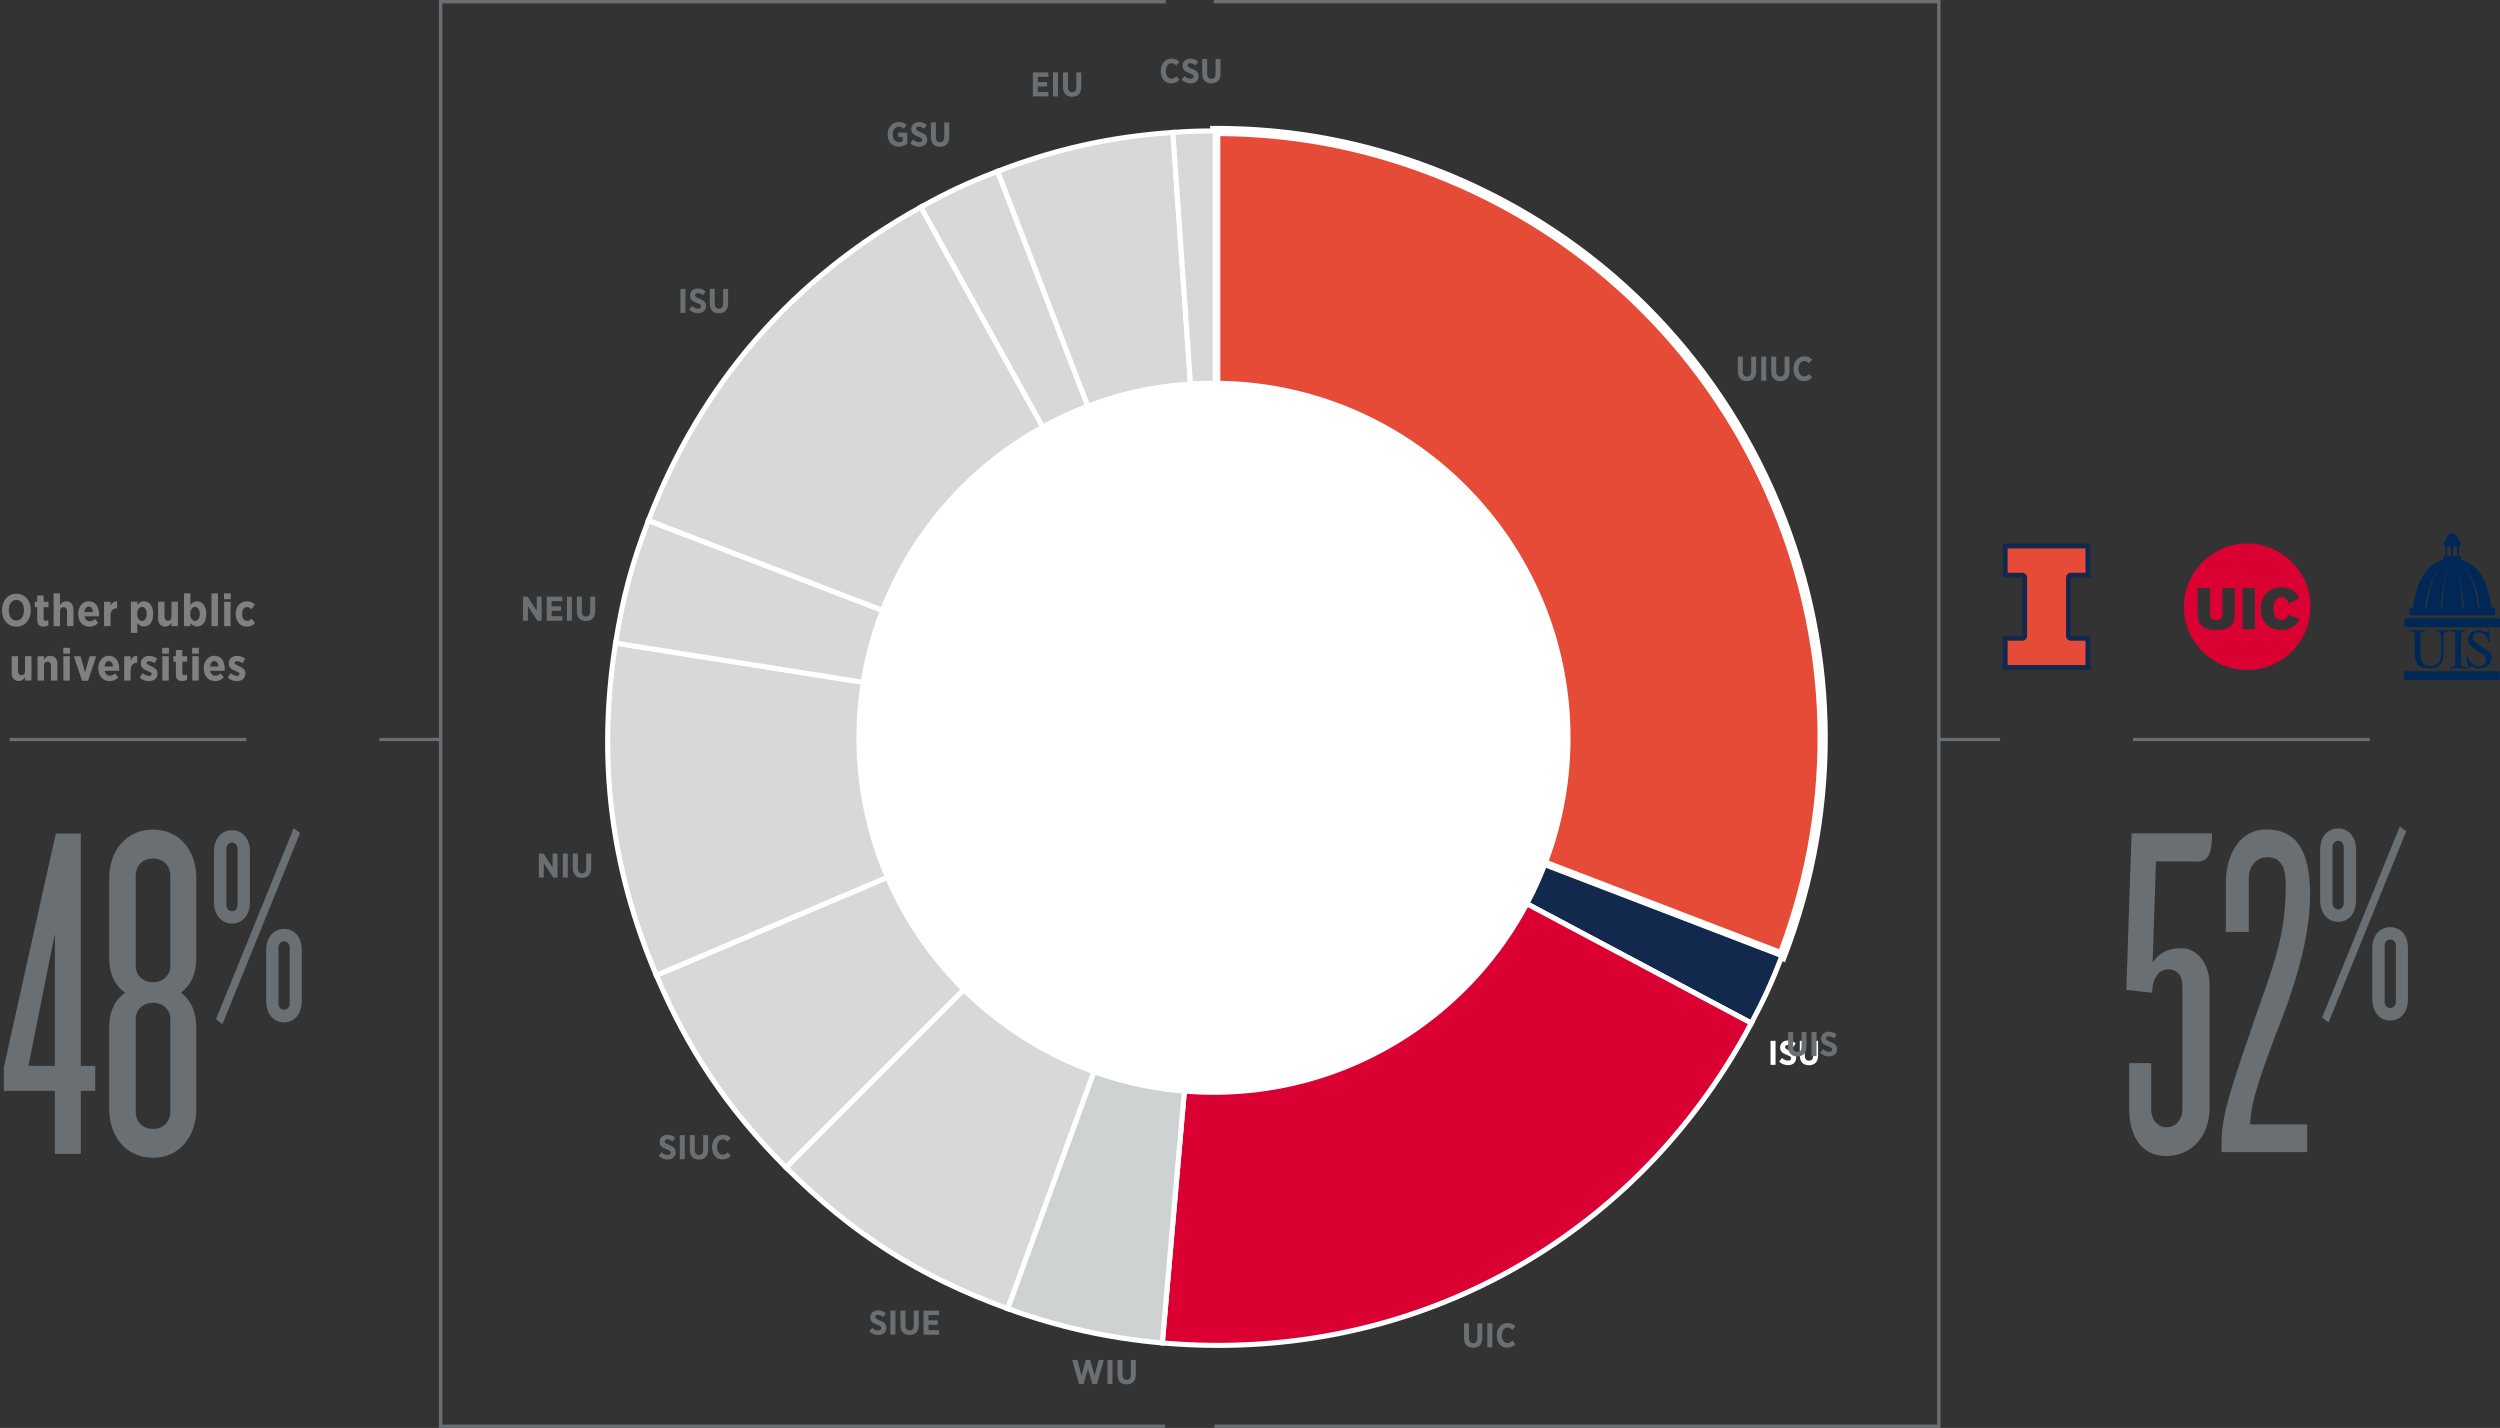 <?xml version="1.0" encoding="UTF-8"?>
<svg id="Layer_1" data-name="Layer 1" xmlns="http://www.w3.org/2000/svg" xmlns:xlink="http://www.w3.org/1999/xlink" viewBox="0 0 489.85 279.79">
  <rect x="0" y="0" width="489.85" height="279.79" fill="#333333" stroke="none"/>
  <defs>
    <style>
      .cls-1 {
        fill: none;
      }

      .cls-2 {
        clip-path: url(#clippath);
      }

      .cls-3 {
        fill: #002856;
      }

      .cls-4 {
        fill: #696f72;
      }

      .cls-5 {
        fill: #e64b38;
      }

      .cls-6 {
        fill: #fff;
      }

      .cls-7 {
        fill: #db0032;
      }

      .cls-8 {
        fill: #cfd2d3;
      }

      .cls-9 {
        fill: #d9d8d6;
      }

      .cls-10 {
        fill: #12284c;
      }

      .cls-11 {
        fill: gray;
      }

      .cls-12 {
        clip-path: url(#clippath-1);
      }

      .cls-13 {
        clip-path: url(#clippath-3);
      }

      .cls-14 {
        clip-path: url(#clippath-2);
      }
    </style>
    <clipPath id="clippath">
      <rect class="cls-1" width="489.85" height="279.79"/>
    </clipPath>
    <clipPath id="clippath-1">
      <rect class="cls-1" width="489.85" height="279.79"/>
    </clipPath>
    <clipPath id="clippath-2">
      <rect class="cls-1" width="489.85" height="279.79"/>
    </clipPath>
    <clipPath id="clippath-3">
      <rect class="cls-1" width="489.85" height="279.79"/>
    </clipPath>
  </defs>
  <rect class="cls-4" x="1.91" y="144.59" width="46.36" height=".63"/>
  <g>
    <path class="cls-4" d="M429.38,168.8h-6.94l-.66,19.8c1.22-1.78,2.81-2.81,5.63-2.81,3.19,0,5.54,3.19,5.54,7.13v24.11c0,5.44-3.38,9.48-8.54,9.48s-7.22-4.41-7.22-9.29v-8.91h4.32v9.1c0,2.06,1.31,3.47,3,3.47s3.1-1.41,3.1-3.38v-24.39c0-2.06-1.13-3.19-2.72-3.19-2.06,0-3.19,2.06-3.19,4.6l-5.07-.56,1.03-30.68h15.76c0,5.82-1.6,5.54-4.04,5.54Z"/>
    <path class="cls-4" d="M447.48,198.64c-4.5,11.54-6.57,17.64-6.57,21.67h11.17v5.44h-16.79v-1.78c0-5.25,1.41-9.76,8.07-28.8,3.19-8.91,4.5-13.98,4.5-21.77,0-3.85-1.13-5.44-3.66-5.44-1.88,0-3.57,1.59-3.57,4.13v10.51h-4.5v-9.66c0-5.44,2.72-10.42,7.88-10.42,6.19,0,8.63,4.5,8.63,12.85,0,7.41-2.44,16.04-5.16,23.27Z"/>
    <path class="cls-4" d="M458.13,180.62c-1.98,0-3.52-1.59-3.52-4.23v-9.84c0-2.69,1.54-4.23,3.52-4.23s3.52,1.54,3.52,4.23v9.84c0,2.64-1.48,4.23-3.52,4.23Zm-1.87,19.73l-1.26-.99,15.22-37.43,1.26,.93-15.22,37.48Zm2.97-34.35c0-.71-.44-1.26-1.1-1.26-.6,0-1.1,.55-1.1,1.26v10.94c0,.71,.5,1.26,1.1,1.26,.66,0,1.1-.55,1.1-1.26v-10.94Zm9.12,33.97c-2.03,0-3.52-1.59-3.52-4.23v-9.89c0-2.64,1.48-4.18,3.52-4.18s3.46,1.54,3.46,4.18v9.89c0,2.64-1.48,4.23-3.46,4.23Zm1.1-14.62c0-.77-.5-1.26-1.1-1.26-.66,0-1.1,.49-1.1,1.26v10.94c0,.71,.44,1.21,1.1,1.21,.6,0,1.1-.49,1.1-1.21v-10.94Z"/>
  </g>
  <g class="cls-2">
    <path class="cls-11" d="M.4,119.63v-.11c0-1.87,1.17-3.18,2.82-3.18s2.81,1.3,2.81,3.16v.11c0,1.86-1.17,3.18-2.82,3.18s-2.81-1.3-2.81-3.16Zm4.3-.03v-.06c0-1.23-.62-2-1.49-2s-1.49,.76-1.49,1.99v.06c0,1.23,.63,2,1.49,2s1.48-.77,1.48-1.99Z"/>
  </g>
  <path class="cls-11" d="M7.29,121.49v-2.51h-.48v-1.07h.48v-1.22h1.26v1.22h.94v1.07h-.94v2.25c0,.28,.12,.41,.39,.41,.2,0,.38-.05,.54-.13v1.01c-.25,.14-.55,.25-.93,.25-.73,0-1.26-.28-1.26-1.27Z"/>
  <g>
    <path class="cls-11" d="M10.49,116.26h1.26v2.29c.28-.38,.62-.73,1.23-.73,.89,0,1.41,.62,1.41,1.61v3.25h-1.26v-2.87c0-.56-.25-.84-.68-.84s-.69,.28-.69,.84v2.87h-1.26v-6.42Z"/>
    <path class="cls-11" d="M15.31,120.35v-.08c0-1.41,.88-2.45,2.08-2.45,1.36,0,2.03,1.11,2.03,2.54,0,.07,0,.22,0,.41h-2.85c.11,.63,.5,.96,1.03,.96,.39,0,.69-.18,1-.47l.65,.77c-.44,.48-.99,.77-1.7,.77-1.26,0-2.23-.95-2.23-2.44Zm2.89-.42c-.05-.66-.34-1.07-.81-1.07s-.77,.39-.84,1.07h1.65Z"/>
  </g>
  <path class="cls-11" d="M20.39,117.91h1.26v.85c.23-.58,.61-.96,1.29-.93v1.37h-.05c-.77,0-1.24,.48-1.24,1.48v2h-1.26v-4.77Z"/>
  <g>
    <path class="cls-11" d="M25.65,117.91h1.26v.66c.28-.4,.66-.75,1.29-.75,.94,0,1.81,.77,1.81,2.4v.14c0,1.63-.86,2.4-1.81,2.4-.64,0-1.02-.35-1.29-.7v1.96h-1.26v-6.11Zm3.1,2.43v-.09c0-.81-.4-1.33-.93-1.33s-.93,.52-.93,1.33v.09c0,.81,.41,1.33,.93,1.33s.93-.52,.93-1.33Z"/>
    <path class="cls-11" d="M30.98,121.16v-3.25h1.25v2.87c0,.56,.25,.85,.68,.85s.69-.28,.69-.85v-2.87h1.26v4.77h-1.26v-.64c-.27,.38-.62,.73-1.22,.73-.9,0-1.41-.62-1.41-1.61Z"/>
  </g>
  <path class="cls-11" d="M37.31,122.07v.61h-1.26v-6.42h1.26v2.31c.28-.4,.66-.75,1.29-.75,.94,0,1.81,.77,1.81,2.4v.14c0,1.63-.86,2.4-1.81,2.4-.64,0-1.02-.35-1.29-.7Zm1.84-1.73v-.09c0-.81-.4-1.33-.93-1.33s-.93,.52-.93,1.33v.09c0,.81,.41,1.33,.93,1.33s.93-.52,.93-1.33Z"/>
  <g>
    <path class="cls-11" d="M41.44,116.26h1.26v6.42h-1.26v-6.42Z"/>
    <path class="cls-11" d="M43.89,116.26h1.32v1.15h-1.32v-1.15Zm.03,1.65h1.26v4.77h-1.26v-4.77Z"/>
  </g>
  <path class="cls-11" d="M46.17,120.37v-.11c0-1.41,.92-2.44,2.21-2.44,.69,0,1.15,.23,1.56,.64l-.68,.92c-.23-.24-.47-.43-.85-.43-.58,0-.97,.55-.97,1.33v.04c0,.79,.36,1.34,1,1.34,.37,0,.61-.18,.86-.44l.67,.84c-.39,.44-.87,.73-1.62,.73-1.26,0-2.16-1.01-2.16-2.42Z"/>
  <path class="cls-11" d="M2.29,131.83v-3.25h1.25v2.87c0,.56,.25,.85,.68,.85s.69-.28,.69-.85v-2.87h1.26v4.77h-1.26v-.64c-.27,.38-.62,.73-1.22,.73-.9,0-1.41-.62-1.41-1.61Z"/>
  <path class="cls-11" d="M7.35,128.59h1.26v.64c.28-.38,.62-.73,1.23-.73,.89,0,1.41,.62,1.41,1.61v3.25h-1.26v-2.87c0-.56-.25-.84-.68-.84s-.69,.28-.69,.84v2.87h-1.26v-4.77Z"/>
  <path class="cls-11" d="M12.39,126.93h1.32v1.15h-1.32v-1.15Zm.03,1.65h1.26v4.77h-1.26v-4.77Z"/>
  <path class="cls-11" d="M14.46,128.59h1.32l.89,3.17,.9-3.17h1.28l-1.6,4.8h-1.17l-1.61-4.8Z"/>
  <path class="cls-11" d="M19.25,131.02v-.08c0-1.41,.88-2.45,2.08-2.45,1.36,0,2.03,1.11,2.03,2.54,0,.07,0,.22,0,.41h-2.85c.11,.63,.5,.96,1.03,.96,.39,0,.69-.18,1-.47l.65,.77c-.44,.48-.99,.77-1.7,.77-1.26,0-2.23-.95-2.23-2.44Zm2.89-.42c-.05-.66-.34-1.07-.81-1.07s-.77,.39-.84,1.07h1.65Z"/>
  <path class="cls-11" d="M24.33,128.59h1.26v.85c.23-.58,.61-.96,1.29-.93v1.37h-.05c-.77,0-1.24,.48-1.24,1.48v2h-1.26v-4.77Z"/>
  <g>
    <path class="cls-11" d="M27.38,132.79l.55-.89c.43,.33,.88,.53,1.27,.53,.36,0,.51-.17,.51-.36v-.02c0-.28-.36-.39-.87-.61-.68-.29-1.25-.63-1.25-1.44v-.02c0-.92,.71-1.46,1.64-1.46,.52,0,1.09,.18,1.57,.52l-.51,.91c-.36-.23-.75-.41-1.09-.41-.3,0-.46,.15-.46,.34v.02c0,.25,.36,.39,.86,.62,.69,.33,1.26,.68,1.26,1.43v.02c0,.99-.73,1.49-1.68,1.49-.56,0-1.23-.19-1.81-.66Z"/>
    <path class="cls-11" d="M31.78,126.93h1.32v1.15h-1.32v-1.15Zm.03,1.65h1.26v4.77h-1.26v-4.77Z"/>
  </g>
  <path class="cls-11" d="M34.46,132.16v-2.51h-.48v-1.07h.48v-1.22h1.26v1.22h.94v1.07h-.94v2.25c0,.28,.12,.41,.39,.41,.2,0,.38-.05,.54-.13v1.01c-.25,.14-.55,.25-.93,.25-.73,0-1.26-.28-1.26-1.27Z"/>
  <path class="cls-11" d="M37.65,126.93h1.32v1.15h-1.32v-1.15Zm.03,1.65h1.26v4.77h-1.26v-4.77Z"/>
  <path class="cls-11" d="M39.92,131.02v-.08c0-1.41,.88-2.45,2.08-2.45,1.36,0,2.03,1.11,2.03,2.54,0,.07,0,.22,0,.41h-2.85c.11,.63,.5,.96,1.03,.96,.39,0,.69-.18,1-.47l.65,.77c-.44,.48-.99,.77-1.7,.77-1.26,0-2.23-.95-2.23-2.44Zm2.89-.42c-.05-.66-.34-1.07-.81-1.07s-.77,.39-.84,1.07h1.65Z"/>
  <path class="cls-11" d="M44.61,132.79l.55-.89c.43,.33,.88,.53,1.27,.53,.36,0,.51-.17,.51-.36v-.02c0-.28-.36-.39-.87-.61-.68-.29-1.25-.63-1.25-1.44v-.02c0-.92,.71-1.46,1.64-1.46,.52,0,1.09,.18,1.57,.52l-.51,.91c-.36-.23-.75-.41-1.09-.41-.3,0-.46,.15-.46,.34v.02c0,.25,.36,.39,.86,.62,.69,.33,1.26,.68,1.26,1.43v.02c0,.99-.73,1.49-1.68,1.49-.56,0-1.23-.19-1.81-.66Z"/>
  <g class="cls-12">
    <path class="cls-10" d="M405.77,125.56h2.86v4.76h-15.25v-4.76h2.86c.53,0,.95-.43,.95-.95v-11.44c0-.53-.43-.95-.95-.95h-2.86v-4.76h15.25v4.76h-2.86c-.53,0-.95,.43-.95,.95v11.44c0,.53,.43,.95,.95,.95m3.81-12.39v-6.67h-17.15v6.67h3.81v11.44h-3.81v6.67h17.15v-6.67h-3.81v-11.44h3.81Z"/>
    <path class="cls-5" d="M405.77,112.22h2.86v-4.76h-15.25v4.76h2.86c.53,0,.95,.43,.95,.95v11.43c0,.53-.43,.95-.95,.95h-2.86v4.76h15.25v-4.76h-2.86c-.53,0-.95-.43-.95-.95v-11.43c0-.53,.43-.95,.95-.95"/>
    <path class="cls-7" d="M452.7,118.89c0-6.84-5.55-12.39-12.39-12.39s-12.39,5.55-12.39,12.39,5.55,12.39,12.39,12.39,12.39-5.55,12.39-12.39m-14.79,1.11c0,1.13-.12,1.68-.44,2.22-.53,.89-1.96,1.24-3.21,1.24s-2.67-.34-3.21-1.24c-.32-.55-.44-1.09-.44-2.22v-4.78h2.42v4.82c0,.55,.07,.9,.27,1.14,.19,.23,.5,.33,.95,.33s.76-.11,.95-.33c.2-.24,.27-.59,.27-1.14v-4.82h2.42v4.78Zm3.9,3.3h-2.42v-8.08h2.42v8.08Zm8.71-6.06l-2.1,1.01c-.2-.78-.64-1.25-1.4-1.25-1.03,0-1.56,.86-1.56,2.26s.52,2.22,1.56,2.22c.71,0,1.13-.38,1.35-1.01l2.2,.78c-.57,1.3-1.72,2.19-3.57,2.19-2.55,0-4.02-1.71-4.02-4.18s1.55-4.18,4.06-4.18c1.93,0,3.07,1.1,3.47,2.16"/>
    <path class="cls-3" d="M481.47,111.65s-.02,0-.04,0c0,.01-.01,.02,0,.03,0,.04,.02,.09,.03,.13,.52,1.89,.79,3.82,.92,5.78,.03,.41,.05,.83,.08,1.24,0,.11,.04,.23,.18,.21,.13-.02,.12-.14,.12-.24-.02-.27-.05-.55-.08-.82-.16-1.61-.38-3.22-.78-4.79-.13-.52-.28-1.04-.42-1.55m-1.91,0s-.02,0-.02,0c-.02,.04-.04,.08-.05,.13-.23,.89-.49,1.77-.66,2.67-.21,1.12-.34,2.25-.5,3.38-.05,.33-.07,.66-.08,1,0,.07,.06,.2,.11,.22,.12,.04,.16-.09,.18-.18,0-.02,0-.05,0-.07,.04-.53,.07-1.06,.11-1.6,.13-1.84,.41-3.65,.9-5.43,.01-.04,.01-.07,.02-.11m.68-3.53c0-.25,0-.49,0-.74,0-.21-.16-.36-.36-.36-.2,0-.37,.15-.37,.36,0,.49,0,.97,0,1.46,0,.1,.03,.14,.13,.14,.16,0,.32,0,.47,0,.1,0,.13-.04,.13-.13,0-.24,0-.48,0-.72m1.15,.85c0-.56,0-1.1,0-1.63,0-.19-.19-.32-.38-.32-.19,0-.35,.15-.35,.35,0,.5,0,.99,0,1.49,0,.04,.05,.1,.08,.1,.21,0,.43,0,.66,0m1.43,2.25s.07,.1,.11,.15c.62,.75,1.11,1.58,1.46,2.49,.54,1.46,.91,2.96,1.07,4.51,.02,.16,.01,.33,.05,.49,.02,.07,.11,.17,.17,.17,.11,0,.14-.1,.13-.2,0-.02,0-.05,0-.07-.14-.8-.26-1.61-.44-2.4-.3-1.23-.68-2.43-1.32-3.54-.34-.59-.73-1.13-1.22-1.6m-4.67-.06s0-.01,0-.02c-.02,.04-.04,.08-.07,.11-.49,.56-.93,1.15-1.26,1.81-.91,1.81-1.4,3.74-1.63,5.74-.01,.11,0,.23,.14,.24,.14,0,.16-.11,.17-.22,.05-.92,.21-1.82,.43-2.72,.28-1.14,.58-2.27,1.17-3.29,.32-.57,.71-1.1,1.07-1.65m.97-4.26c-.4-.06-.4-.07-.39-.48,0-.23,.05-.26,.38-.3,.05-.2,.08-.41,.14-.61,.16-.52,.48-.89,1.03-.99,.42-.08,.75,.11,1.03,.4,.27,.29,.39,.65,.44,1.03,.02,.13,.05,.21,.2,.19,.03,0,.06,0,.08,.01,.2,.14,.12,.35,.11,.53,0,.13-.1,.19-.23,.19-.05,0-.09,0-.15,.01v2.05s.09,.01,.13,.01c.17,0,.24,.09,.24,.25,0,.15-.04,.34,.04,.44,.07,.1,.26,.1,.4,.14,1.53,.51,2.64,1.52,3.49,2.85,.85,1.33,1.36,2.81,1.69,4.35,.15,.68,.26,1.38,.39,2.1,.13,0,.28,0,.43,0,.19,0,.27,.08,.27,.27,0,.32,0,.65,0,.97,0,.19-.08,.26-.27,.26h-16.28c-.2,0-.27-.07-.27-.27,0-.31,0-.62,0-.93,0-.22,.07-.29,.3-.29,.14,0,.28,0,.41,0,.11-.61,.19-1.21,.32-1.8,.34-1.67,.86-3.28,1.81-4.73,.88-1.34,2.03-2.34,3.59-2.81q.29-.09,.29-.38c0-.05,0-.11,0-.16,0-.19,.07-.24,.26-.26,.03,0,.07,0,.12-.01v-2.04Z"/>
    <path class="cls-3" d="M480.44,131.51h9.02c.3,0,.34,.04,.34,.35,0,.36,0,.71,0,1.07,0,.26-.06,.32-.32,.32h-18.08c-.31,0-.36-.05-.36-.35v-1.04c0-.31,.04-.35,.34-.35h9.06"/>
    <path class="cls-3" d="M480.46,122.9h-9c-.33,0-.36-.04-.36-.36v-1.04c0-.29,.04-.34,.33-.34h18.04c.35,0,.39,.04,.39,.4v1c0,.28-.06,.34-.34,.34h-9.06"/>
    <path class="cls-3" d="M477.24,123.65c0-.05,0-.08,0-.11,0-.02,0-.05,.01-.08h2.57c0,.06,0,.11,.01,.19-.14,.03-.27,.05-.4,.08-.36,.08-.57,.3-.61,.67-.02,.19-.04,.37-.04,.56,0,1.1,0,2.2-.01,3.3,0,.32-.06,.64-.13,.95-.2,.84-.73,1.38-1.55,1.61-.74,.21-1.48,.21-2.22,.02-.98-.26-1.59-.99-1.69-2.03-.03-.26-.04-.51-.04-.77,0-1.09,0-2.18,0-3.27,0-.17-.01-.34-.03-.51-.04-.31-.16-.45-.46-.52-.17-.04-.33-.06-.51-.1,0-.05,0-.11-.01-.18h3.17v.18c-.14,.02-.29,.04-.43,.07-.42,.09-.54,.23-.57,.65-.01,.18-.02,.36-.02,.54,0,1.07,0,2.15,0,3.22,0,.32,.03,.65,.09,.96,.16,.82,.7,1.3,1.54,1.36,.31,.02,.64,.01,.94-.05,.84-.16,1.33-.73,1.4-1.61,.04-.41,.04-.83,.04-1.25,0-.93,0-1.86,0-2.79,0-.13-.02-.27-.04-.4-.07-.4-.26-.57-.74-.65-.08-.01-.16-.03-.25-.04"/>
    <path class="cls-3" d="M487.68,123.48c.08,.77,.16,1.53,.24,2.29-.24,.07-.26,.06-.32-.16-.21-.78-.66-1.35-1.45-1.61-.39-.13-.77-.13-1.14,.08-.5,.29-.66,.95-.29,1.43,.2,.26,.47,.48,.74,.66,.5,.34,1.02,.64,1.53,.97,.16,.1,.31,.23,.46,.35,.6,.49,.83,1.12,.68,1.88-.15,.75-.65,1.21-1.36,1.46-.65,.23-1.3,.17-1.95-.04-.18-.06-.37-.12-.55-.18-.2-.06-.33,0-.38,.2-.05,.17-.15,.17-.29,.13-.11-.76-.21-1.52-.32-2.28,.17-.05,.26-.02,.33,.15,.19,.51,.47,.97,.9,1.32,.42,.33,.9,.49,1.43,.43,.52-.05,.92-.31,1.08-.84,.16-.56,.02-1.07-.45-1.41-.55-.41-1.14-.75-1.71-1.14-.29-.2-.6-.4-.84-.66-.5-.53-.56-1.17-.31-1.83,.25-.67,.76-1.04,1.47-1.16,.4-.07,.79-.02,1.18,.11,.2,.07,.4,.14,.6,.19,.26,.07,.38,.01,.49-.24q.05-.11,.26-.09"/>
    <path class="cls-3" d="M480.01,123.46h3.28c0,.06,0,.12,.01,.18-.19,.03-.38,.05-.56,.09-.33,.07-.44,.19-.49,.53-.02,.13-.03,.27-.03,.4,0,1.71,0,3.42,0,5.13,0,.7,.1,.82,.79,.93,.07,.01,.14,0,.21,.03,.04,.02,.08,.08,.08,.12,0,.03-.06,.07-.09,.09-.01,.01-.05,0-.07,0-.99,0-1.98,0-2.97,0-.05,0-.14-.01-.15-.04-.04-.09-.03-.17,.1-.18,.18-.02,.36-.05,.54-.08,.23-.05,.35-.2,.39-.42,.02-.15,.04-.29,.04-.44,0-1.73,0-3.47,0-5.2v-.07c0-.59-.18-.77-.76-.84-.1-.01-.2-.02-.31-.04v-.19Z"/>
    <path class="cls-4" d="M15.84,213.75v12.35h-5.09v-12.35H.75v-4.62l10.18-45.81h4.9v45.53h2.83v4.9h-2.83Zm-5.09-30.83l-5.18,25.92h5.18v-25.92Z"/>
  </g>
  <g>
    <path class="cls-4" d="M29.98,226.85c-5.18,0-8.58-4.05-8.58-9.52v-16.03c0-3.3,1.23-5.47,3.11-6.79-1.89-1.32-3.11-3.49-3.11-6.79v-15.65c0-5.47,3.39-9.52,8.58-9.52s8.48,4.05,8.48,9.52v15.65c0,3.3-1.23,5.47-3.02,6.79,1.79,1.32,3.02,3.49,3.02,6.79v16.03c0,5.47-3.39,9.52-8.48,9.52Zm3.39-55.24c0-1.98-1.32-3.39-3.39-3.39s-3.39,1.41-3.39,3.39v17.63c0,1.79,1.32,3.21,3.39,3.21s3.39-1.41,3.39-3.21v-17.63Zm0,28.09c0-1.79-1.32-3.21-3.39-3.21s-3.39,1.41-3.39,3.21v18.1c0,1.98,1.32,3.39,3.39,3.39s3.39-1.41,3.39-3.39v-18.1Z"/>
    <path class="cls-4" d="M45.45,180.97c-1.98,0-3.52-1.59-3.52-4.23v-9.84c0-2.69,1.54-4.23,3.52-4.23s3.52,1.54,3.52,4.23v9.84c0,2.64-1.48,4.23-3.52,4.23Zm-1.87,19.73l-1.26-.99,15.22-37.43,1.26,.93-15.22,37.48Zm2.97-34.35c0-.71-.44-1.26-1.1-1.26-.6,0-1.1,.55-1.1,1.26v10.94c0,.71,.49,1.26,1.1,1.26,.66,0,1.1-.55,1.1-1.26v-10.94Zm9.12,33.97c-2.03,0-3.52-1.59-3.52-4.23v-9.89c0-2.64,1.48-4.18,3.52-4.18s3.46,1.54,3.46,4.18v9.89c0,2.64-1.48,4.23-3.46,4.23Zm1.1-14.62c0-.77-.49-1.26-1.1-1.26-.66,0-1.1,.49-1.1,1.26v10.94c0,.71,.44,1.21,1.1,1.21,.6,0,1.1-.49,1.1-1.21v-10.94Z"/>
  </g>
  <g class="cls-14">
    <polygon class="cls-4" points="228.28 279.79 86.01 279.79 86.01 0 228.42 0 228.42 .66 86.67 .66 86.67 279.13 228.28 279.13 228.28 279.79"/>
    <rect class="cls-4" x="74.34" y="144.58" width="12" height=".63"/>
    <rect class="cls-4" x="417.96" y="144.59" width="46.36" height=".63"/>
    <polygon class="cls-4" points="380.22 279.79 237.95 279.79 237.95 279.13 379.57 279.13 379.57 .65 237.82 .65 237.82 0 380.22 0 380.22 279.79"/>
    <rect class="cls-4" x="379.89" y="144.58" width="12" height=".63"/>
  </g>
  <g>
    <path class="cls-4" d="M227.44,13.94v-.06c0-1.43,.89-2.4,2.13-2.4,.7,0,1.15,.26,1.51,.63l-.59,.75c-.28-.29-.58-.47-.96-.47-.63,0-1.1,.59-1.1,1.5v.02c0,.94,.48,1.51,1.11,1.51,.38,0,.65-.17,.97-.49l.59,.69c-.42,.44-.88,.71-1.59,.71-1.24,0-2.07-.95-2.07-2.39Z"/>
    <path class="cls-4" d="M231.51,15.63l.58-.72c.32,.28,.7,.53,1.17,.53,.38,0,.61-.19,.61-.46h0c0-.24-.13-.39-.81-.65-.83-.32-1.35-.64-1.35-1.45h0c0-.83,.63-1.39,1.54-1.39,.55,0,1.09,.19,1.52,.58l-.54,.74c-.3-.24-.64-.44-1-.44-.34,0-.54,.17-.54,.41h0c0,.28,.16,.4,.9,.71,.82,.32,1.27,.67,1.27,1.41h0c0,.89-.67,1.43-1.58,1.43-.6,0-1.22-.21-1.74-.69Z"/>
  </g>
  <path class="cls-4" d="M235.56,14.44v-2.88h.98v2.89c0,.67,.32,1,.82,1s.82-.32,.82-.98v-2.91h.97v2.86c0,1.3-.71,1.92-1.8,1.92s-1.78-.63-1.78-1.9Z"/>
  <g>
    <path class="cls-4" d="M202.39,14.18h3.03v.88h-2.07v1.02h1.82v.88h-1.82v1.05h2.09v.88h-3.06v-4.71Z"/>
    <path class="cls-4" d="M206.32,14.18h.98v4.71h-.98v-4.71Z"/>
    <path class="cls-4" d="M208.28,17.06v-2.88h.98v2.89c0,.67,.32,1,.82,1s.82-.32,.82-.98v-2.91h.97v2.86c0,1.3-.71,1.92-1.8,1.92s-1.78-.63-1.78-1.9Z"/>
  </g>
  <g>
    <path class="cls-4" d="M173.93,26.37v-.06c0-1.39,.92-2.4,2.2-2.4,.66,0,1.11,.19,1.54,.55l-.58,.76c-.25-.23-.52-.4-.98-.4-.67,0-1.18,.61-1.18,1.48v.05c0,.97,.53,1.51,1.22,1.51,.28,0,.52-.07,.7-.2v-.83h-.85v-.85h1.78v2.18c-.43,.32-.98,.59-1.68,.59-1.27,0-2.18-.92-2.18-2.39Z"/>
    <path class="cls-4" d="M178.34,28.06l.58-.72c.32,.28,.7,.53,1.17,.53,.38,0,.61-.19,.61-.46h0c0-.24-.13-.39-.81-.65-.83-.32-1.35-.64-1.35-1.45h0c0-.83,.63-1.39,1.54-1.39,.55,0,1.09,.19,1.52,.58l-.54,.74c-.3-.24-.64-.44-1-.44-.34,0-.54,.17-.54,.41h0c0,.28,.16,.4,.9,.71,.82,.32,1.27,.67,1.27,1.41h0c0,.89-.67,1.43-1.58,1.43-.6,0-1.22-.21-1.74-.69Z"/>
    <path class="cls-4" d="M182.4,26.86v-2.88h.98v2.89c0,.67,.32,1,.82,1s.82-.32,.82-.98v-2.91h.97v2.86c0,1.3-.71,1.92-1.8,1.92s-1.78-.63-1.78-1.9Z"/>
  </g>
  <g>
    <path class="cls-4" d="M133.33,56.6h.98v4.71h-.98v-4.71Z"/>
    <path class="cls-4" d="M135.01,60.67l.58-.72c.32,.28,.7,.53,1.17,.53,.38,0,.61-.19,.61-.46h0c0-.24-.13-.39-.81-.65-.83-.32-1.35-.64-1.35-1.45h0c0-.83,.63-1.39,1.54-1.39,.55,0,1.09,.19,1.52,.58l-.54,.74c-.3-.24-.64-.44-1-.44-.34,0-.54,.17-.54,.41h0c0,.28,.16,.4,.9,.71,.82,.32,1.27,.67,1.27,1.41h0c0,.89-.67,1.43-1.58,1.43-.6,0-1.22-.21-1.74-.69Z"/>
    <path class="cls-4" d="M139.07,59.48v-2.88h.98v2.89c0,.67,.32,1,.82,1s.82-.32,.82-.98v-2.91h.97v2.86c0,1.3-.71,1.92-1.8,1.92s-1.78-.63-1.78-1.9Z"/>
  </g>
  <g>
    <path class="cls-4" d="M102.47,116.91h.9l1.8,2.75v-2.75h.96v4.71h-.83l-1.86-2.85v2.85h-.96v-4.71Z"/>
    <path class="cls-4" d="M107.14,116.91h3.03v.88h-2.07v1.02h1.82v.88h-1.82v1.05h2.09v.88h-3.06v-4.71Z"/>
    <path class="cls-4" d="M111.08,116.91h.98v4.71h-.98v-4.71Z"/>
    <path class="cls-4" d="M113.03,119.79v-2.88h.98v2.89c0,.67,.32,1,.82,1s.82-.32,.82-.98v-2.91h.97v2.86c0,1.3-.71,1.92-1.8,1.92s-1.78-.63-1.78-1.9Z"/>
  </g>
  <g>
    <path class="cls-4" d="M105.58,167.24h.9l1.8,2.75v-2.75h.96v4.71h-.83l-1.86-2.85v2.85h-.96v-4.71Z"/>
    <path class="cls-4" d="M110.28,167.24h.98v4.71h-.98v-4.71Z"/>
    <path class="cls-4" d="M112.24,170.12v-2.88h.98v2.89c0,.67,.32,1,.82,1s.82-.32,.82-.98v-2.91h.97v2.86c0,1.3-.71,1.92-1.8,1.92s-1.78-.63-1.78-1.9Z"/>
  </g>
  <g>
    <path class="cls-4" d="M129.05,226.49l.58-.72c.32,.28,.7,.53,1.17,.53,.38,0,.61-.19,.61-.46h0c0-.24-.13-.39-.81-.65-.83-.32-1.35-.64-1.35-1.45h0c0-.83,.63-1.39,1.54-1.39,.55,0,1.09,.19,1.52,.58l-.54,.74c-.3-.24-.64-.44-1-.44-.34,0-.54,.17-.54,.41h0c0,.28,.16,.4,.9,.71,.82,.32,1.27,.67,1.27,1.41h0c0,.89-.67,1.43-1.58,1.43-.6,0-1.22-.21-1.74-.69Z"/>
    <path class="cls-4" d="M133.2,222.42h.98v4.71h-.98v-4.71Z"/>
    <path class="cls-4" d="M135.16,225.3v-2.88h.98v2.89c0,.67,.32,1,.82,1s.82-.32,.82-.98v-2.91h.97v2.86c0,1.3-.71,1.92-1.8,1.92s-1.78-.63-1.78-1.9Z"/>
    <path class="cls-4" d="M139.52,224.8v-.06c0-1.43,.89-2.4,2.13-2.4,.7,0,1.15,.26,1.51,.62l-.59,.75c-.28-.29-.58-.47-.96-.47-.63,0-1.1,.58-1.1,1.5v.02c0,.94,.48,1.51,1.11,1.51,.38,0,.65-.17,.97-.49l.59,.69c-.42,.44-.88,.71-1.59,.71-1.24,0-2.07-.95-2.07-2.39Z"/>
  </g>
  <g>
    <path class="cls-4" d="M170.32,260.88l.58-.72c.32,.28,.7,.53,1.17,.53,.38,0,.61-.19,.61-.46h0c0-.24-.13-.39-.81-.65-.83-.32-1.35-.64-1.35-1.45h0c0-.83,.63-1.39,1.54-1.39,.55,0,1.09,.19,1.52,.58l-.54,.74c-.3-.24-.64-.44-1-.44-.34,0-.54,.17-.54,.41h0c0,.28,.16,.4,.9,.71,.82,.32,1.27,.67,1.27,1.41h0c0,.89-.67,1.43-1.58,1.43-.6,0-1.22-.21-1.74-.69Z"/>
    <path class="cls-4" d="M174.47,256.8h.98v4.71h-.98v-4.71Z"/>
    <path class="cls-4" d="M176.43,259.68v-2.88h.98v2.89c0,.67,.32,1,.82,1s.82-.32,.82-.98v-2.91h.97v2.86c0,1.3-.71,1.92-1.8,1.92s-1.78-.63-1.78-1.9Z"/>
    <path class="cls-4" d="M180.97,256.8h3.03v.88h-2.07v1.02h1.82v.88h-1.82v1.05h2.09v.88h-3.06v-4.71Z"/>
  </g>
  <g>
    <path class="cls-4" d="M286.85,262.18v-2.88h.98v2.89c0,.67,.32,1,.82,1s.82-.32,.82-.98v-2.91h.97v2.86c0,1.3-.71,1.92-1.8,1.92s-1.78-.63-1.78-1.9Z"/>
    <path class="cls-4" d="M291.43,259.3h.98v4.71h-.98v-4.71Z"/>
    <path class="cls-4" d="M293.28,261.69v-.06c0-1.43,.89-2.4,2.13-2.4,.7,0,1.15,.25,1.51,.62l-.59,.75c-.28-.29-.58-.47-.96-.47-.63,0-1.1,.58-1.1,1.5v.02c0,.94,.48,1.51,1.11,1.51,.38,0,.65-.17,.97-.49l.58,.69c-.42,.44-.87,.71-1.59,.71-1.24,0-2.07-.95-2.07-2.39Z"/>
  </g>
  <g>
    <path class="cls-6" d="M346.92,203.94h.98v4.71h-.98v-4.71Z"/>
    <path class="cls-6" d="M348.6,208.01l.58-.72c.32,.28,.7,.53,1.17,.53,.38,0,.61-.19,.61-.46h0c0-.24-.13-.39-.81-.65-.83-.32-1.35-.64-1.35-1.45h0c0-.83,.63-1.39,1.54-1.39,.55,0,1.09,.19,1.52,.58l-.54,.74c-.3-.24-.64-.44-1-.44-.34,0-.54,.17-.54,.41h0c0,.28,.16,.4,.89,.71,.82,.32,1.27,.67,1.27,1.41h0c0,.89-.67,1.43-1.58,1.43-.6,0-1.23-.21-1.74-.69Z"/>
    <path class="cls-6" d="M352.65,206.82v-2.88h.98v2.89c0,.67,.32,1,.82,1s.82-.32,.82-.98v-2.91h.97v2.86c0,1.3-.71,1.92-1.8,1.92s-1.78-.63-1.78-1.9Z"/>
  </g>
  <g>
    <path class="cls-4" d="M340.51,72.77v-2.88h.98v2.89c0,.67,.32,1,.82,1s.82-.32,.82-.98v-2.91h.97v2.86c0,1.3-.71,1.92-1.8,1.92s-1.78-.63-1.78-1.9Z"/>
    <path class="cls-4" d="M345.09,69.89h.98v4.71h-.98v-4.71Z"/>
    <path class="cls-4" d="M347.05,72.77v-2.88h.98v2.89c0,.67,.32,1,.82,1s.82-.32,.82-.98v-2.91h.97v2.86c0,1.3-.71,1.92-1.8,1.92s-1.78-.63-1.78-1.9Z"/>
    <path class="cls-4" d="M351.42,72.28v-.06c0-1.43,.89-2.4,2.13-2.4,.7,0,1.15,.26,1.51,.63l-.59,.75c-.28-.29-.58-.47-.96-.47-.63,0-1.1,.59-1.1,1.5v.02c0,.94,.48,1.51,1.11,1.51,.38,0,.65-.17,.97-.49l.58,.69c-.42,.44-.87,.71-1.59,.71-1.24,0-2.07-.95-2.07-2.39Z"/>
  </g>
  <g class="cls-13">
    <path class="cls-5" d="M238.12,144.62l111.06,42.63c23.55-61.34-7.09-130.15-68.43-153.69-13.8-5.3-27.85-7.9-42.63-7.9v118.96Z"/>
    <path class="cls-6" d="M349.75,188.55l-112.64-43.24V24.66h1c14.96,0,29.02,2.61,42.99,7.97,29.92,11.48,53.57,33.93,66.6,63.2,13.03,29.27,13.89,61.87,2.4,91.78l-.36,.93Zm-110.64-44.61l109.48,42.03c10.92-29.16,9.96-60.84-2.72-89.32-12.82-28.78-36.07-50.86-65.49-62.15-13.42-5.15-26.93-7.72-41.27-7.83v117.27Z"/>
    <path class="cls-10" d="M238.12,144.62l105.04,55.85c2.62-4.93,4.02-8,6.02-13.22l-111.06-42.63Z"/>
    <path class="cls-6" d="M343.36,201.15l-.44-.23-105.04-55.85,.41-.91,111.53,42.81-.18,.47c-2,5.22-3.42,8.32-6.05,13.27l-.23,.44Zm-97.79-53.13l97.38,51.78c2.38-4.51,3.75-7.51,5.58-12.25l-102.96-39.52Z"/>
    <path class="cls-7" d="M238.12,144.62l-10.37,118.51c48.43,4.24,92.58-19.73,115.41-62.66l-105.04-55.85Z"/>
    <path class="cls-6" d="M238.69,264.11c-3.63,0-7.29-.16-10.98-.48l-.5-.04,10.48-119.76,106.15,56.44-.23,.44c-21.16,39.79-60.69,63.4-104.91,63.4Zm-10.4-1.43c47.82,3.99,91.49-19.72,114.19-62l-103.93-55.26-10.26,117.26Z"/>
    <path class="cls-8" d="M238.12,144.62l-40.69,111.79c9.94,3.62,19.78,5.8,30.32,6.72l10.37-118.51Z"/>
    <path class="cls-6" d="M228.2,263.67l-.5-.04c-10.54-.92-20.5-3.13-30.45-6.75l-.47-.17,42.16-115.83-10.74,122.79Zm-30.13-7.56c9.55,3.43,19.12,5.55,29.22,6.48l9.99-114.23-39.22,107.75Z"/>
    <path class="cls-9" d="M238.12,144.62l-84.12,84.12c13.05,13.06,26.08,21.35,43.43,27.67l40.69-111.79Z"/>
    <path class="cls-6" d="M197.73,257.05l-.47-.17c-17.44-6.35-30.49-14.66-43.61-27.79l-.35-.35,86.07-86.07-41.63,114.38Zm-43.02-28.31c12.78,12.7,25.52,20.81,42.43,27.03l39.75-109.2-82.17,82.17Z"/>
    <path class="cls-9" d="M238.12,144.62l-109.51,46.48c6.24,14.7,14.1,26.35,25.39,37.64l84.12-84.12Z"/>
    <path class="cls-6" d="M154,229.45l-.35-.35c-11.36-11.36-19.22-23.01-25.49-37.79l-.2-.46,112.33-47.68-86.29,86.29Zm-24.73-38.08c6.12,14.29,13.78,25.63,24.73,36.66l81.95-81.95-106.68,45.28Z"/>
    <path class="cls-9" d="M238.12,144.62l-117.5-18.61c-3.61,22.78-1.02,43.86,7.99,65.09l109.51-46.48Z"/>
    <path class="cls-6" d="M128.35,191.76l-.2-.46c-9.01-21.22-11.63-42.6-8.02-65.37l.08-.49,.49,.08,119.22,18.88-111.57,47.36Zm-7.31-65.18c-3.43,22.23-.87,43.13,7.84,63.86l107.44-45.61-115.28-18.26Z"/>
    <path class="cls-9" d="M238.12,144.62l-111.06-42.63c-3.27,8.53-5.01,15-6.44,24.02l117.5,18.61Z"/>
    <path class="cls-6" d="M242.74,145.86l-122.69-19.43,.08-.49c1.43-9.04,3.18-15.58,6.46-24.12l.18-.47,115.97,44.52Zm-121.55-20.26l112.3,17.79-106.15-40.75c-3.08,8.09-4.77,14.41-6.15,22.96Z"/>
    <path class="cls-9" d="M238.12,144.62l-57.67-104.05c-25.17,13.95-43.07,34.55-53.39,61.42l111.06,42.63Z"/>
    <path class="cls-6" d="M239.22,145.58l-112.81-43.3,.18-.47c10.34-26.94,28.38-47.69,53.61-61.67l.44-.24,58.58,105.69Zm-111.52-43.88l109.31,41.96-56.77-102.41c-24.65,13.79-42.32,34.12-52.55,60.45Z"/>
    <path class="cls-9" d="M238.12,144.62l-42.63-111.06c-5.83,2.24-9.58,3.99-15.04,7.01l57.67,104.05Z"/>
    <path class="cls-6" d="M237.68,144.86l-57.92-104.48,.44-.24c5.46-3.03,9.27-4.8,15.1-7.04l.47-.18,42.81,111.53-.9,.42Zm-56.56-104.09l53.96,97.36-39.89-103.92c-5.37,2.08-9.04,3.79-14.07,6.56Z"/>
    <path class="cls-9" d="M238.12,144.62l-8.3-118.67c-12.19,.85-22.93,3.23-34.33,7.61l42.63,111.06Z"/>
    <path class="cls-6" d="M238.85,147.92l-44.01-114.65,.47-.18c11.53-4.42,22.16-6.78,34.48-7.64l.5-.04,.04,.5,8.53,122.01Zm-42.72-114.07l41.25,107.47-8.03-114.84c-11.84,.87-22.13,3.15-33.22,7.37Z"/>
    <path class="cls-9" d="M238.12,144.62V25.66c-3.35,0-4.96,.06-8.3,.29l8.3,118.67Z"/>
    <path class="cls-6" d="M237.62,144.66l-8.33-119.17,.5-.04c3.35-.23,4.98-.29,8.33-.29h.5v119.46l-1,.04Zm-7.27-118.24l7.26,103.89V26.16c-2.83,0-4.43,.06-7.26,.25Z"/>
    <path class="cls-6" d="M307.73,144.56c0,38.64-31.32,69.96-69.96,69.96s-69.96-31.32-69.96-69.96,31.32-69.96,69.96-69.96,69.96,31.32,69.96,69.96"/>
  </g>
  <g>
    <path class="cls-4" d="M350.37,205.1v-2.88h.98v2.89c0,.67,.32,1,.82,1s.82-.32,.82-.98v-2.91h.97v2.86c0,1.3-.71,1.92-1.8,1.92s-1.78-.63-1.78-1.9Z"/>
    <path class="cls-4" d="M354.95,202.22h.98v4.71h-.98v-4.71Z"/>
    <path class="cls-4" d="M356.62,206.29l.58-.72c.32,.28,.7,.53,1.17,.53,.38,0,.61-.19,.61-.46h0c0-.24-.13-.39-.81-.65-.83-.32-1.35-.64-1.35-1.45h0c0-.83,.63-1.39,1.54-1.39,.55,0,1.09,.19,1.52,.58l-.54,.74c-.3-.24-.64-.44-1-.44-.34,0-.54,.17-.54,.41h0c0,.28,.16,.4,.89,.71,.82,.32,1.27,.67,1.27,1.41h0c0,.89-.67,1.43-1.58,1.43-.6,0-1.23-.21-1.74-.69Z"/>
  </g>
  <g>
    <path class="cls-4" d="M210.08,266.47h1.03l.79,3.1,.86-3.12h.85l.87,3.12,.79-3.1h1.01l-1.35,4.74h-.89l-.86-3-.86,3h-.89l-1.35-4.74Z"/>
    <path class="cls-4" d="M217,266.47h.98v4.71h-.98v-4.71Z"/>
    <path class="cls-4" d="M218.96,269.35v-2.88h.98v2.89c0,.67,.32,1,.82,1s.82-.32,.82-.98v-2.91h.97v2.86c0,1.3-.71,1.92-1.8,1.92s-1.78-.63-1.78-1.9Z"/>
  </g>
</svg>
